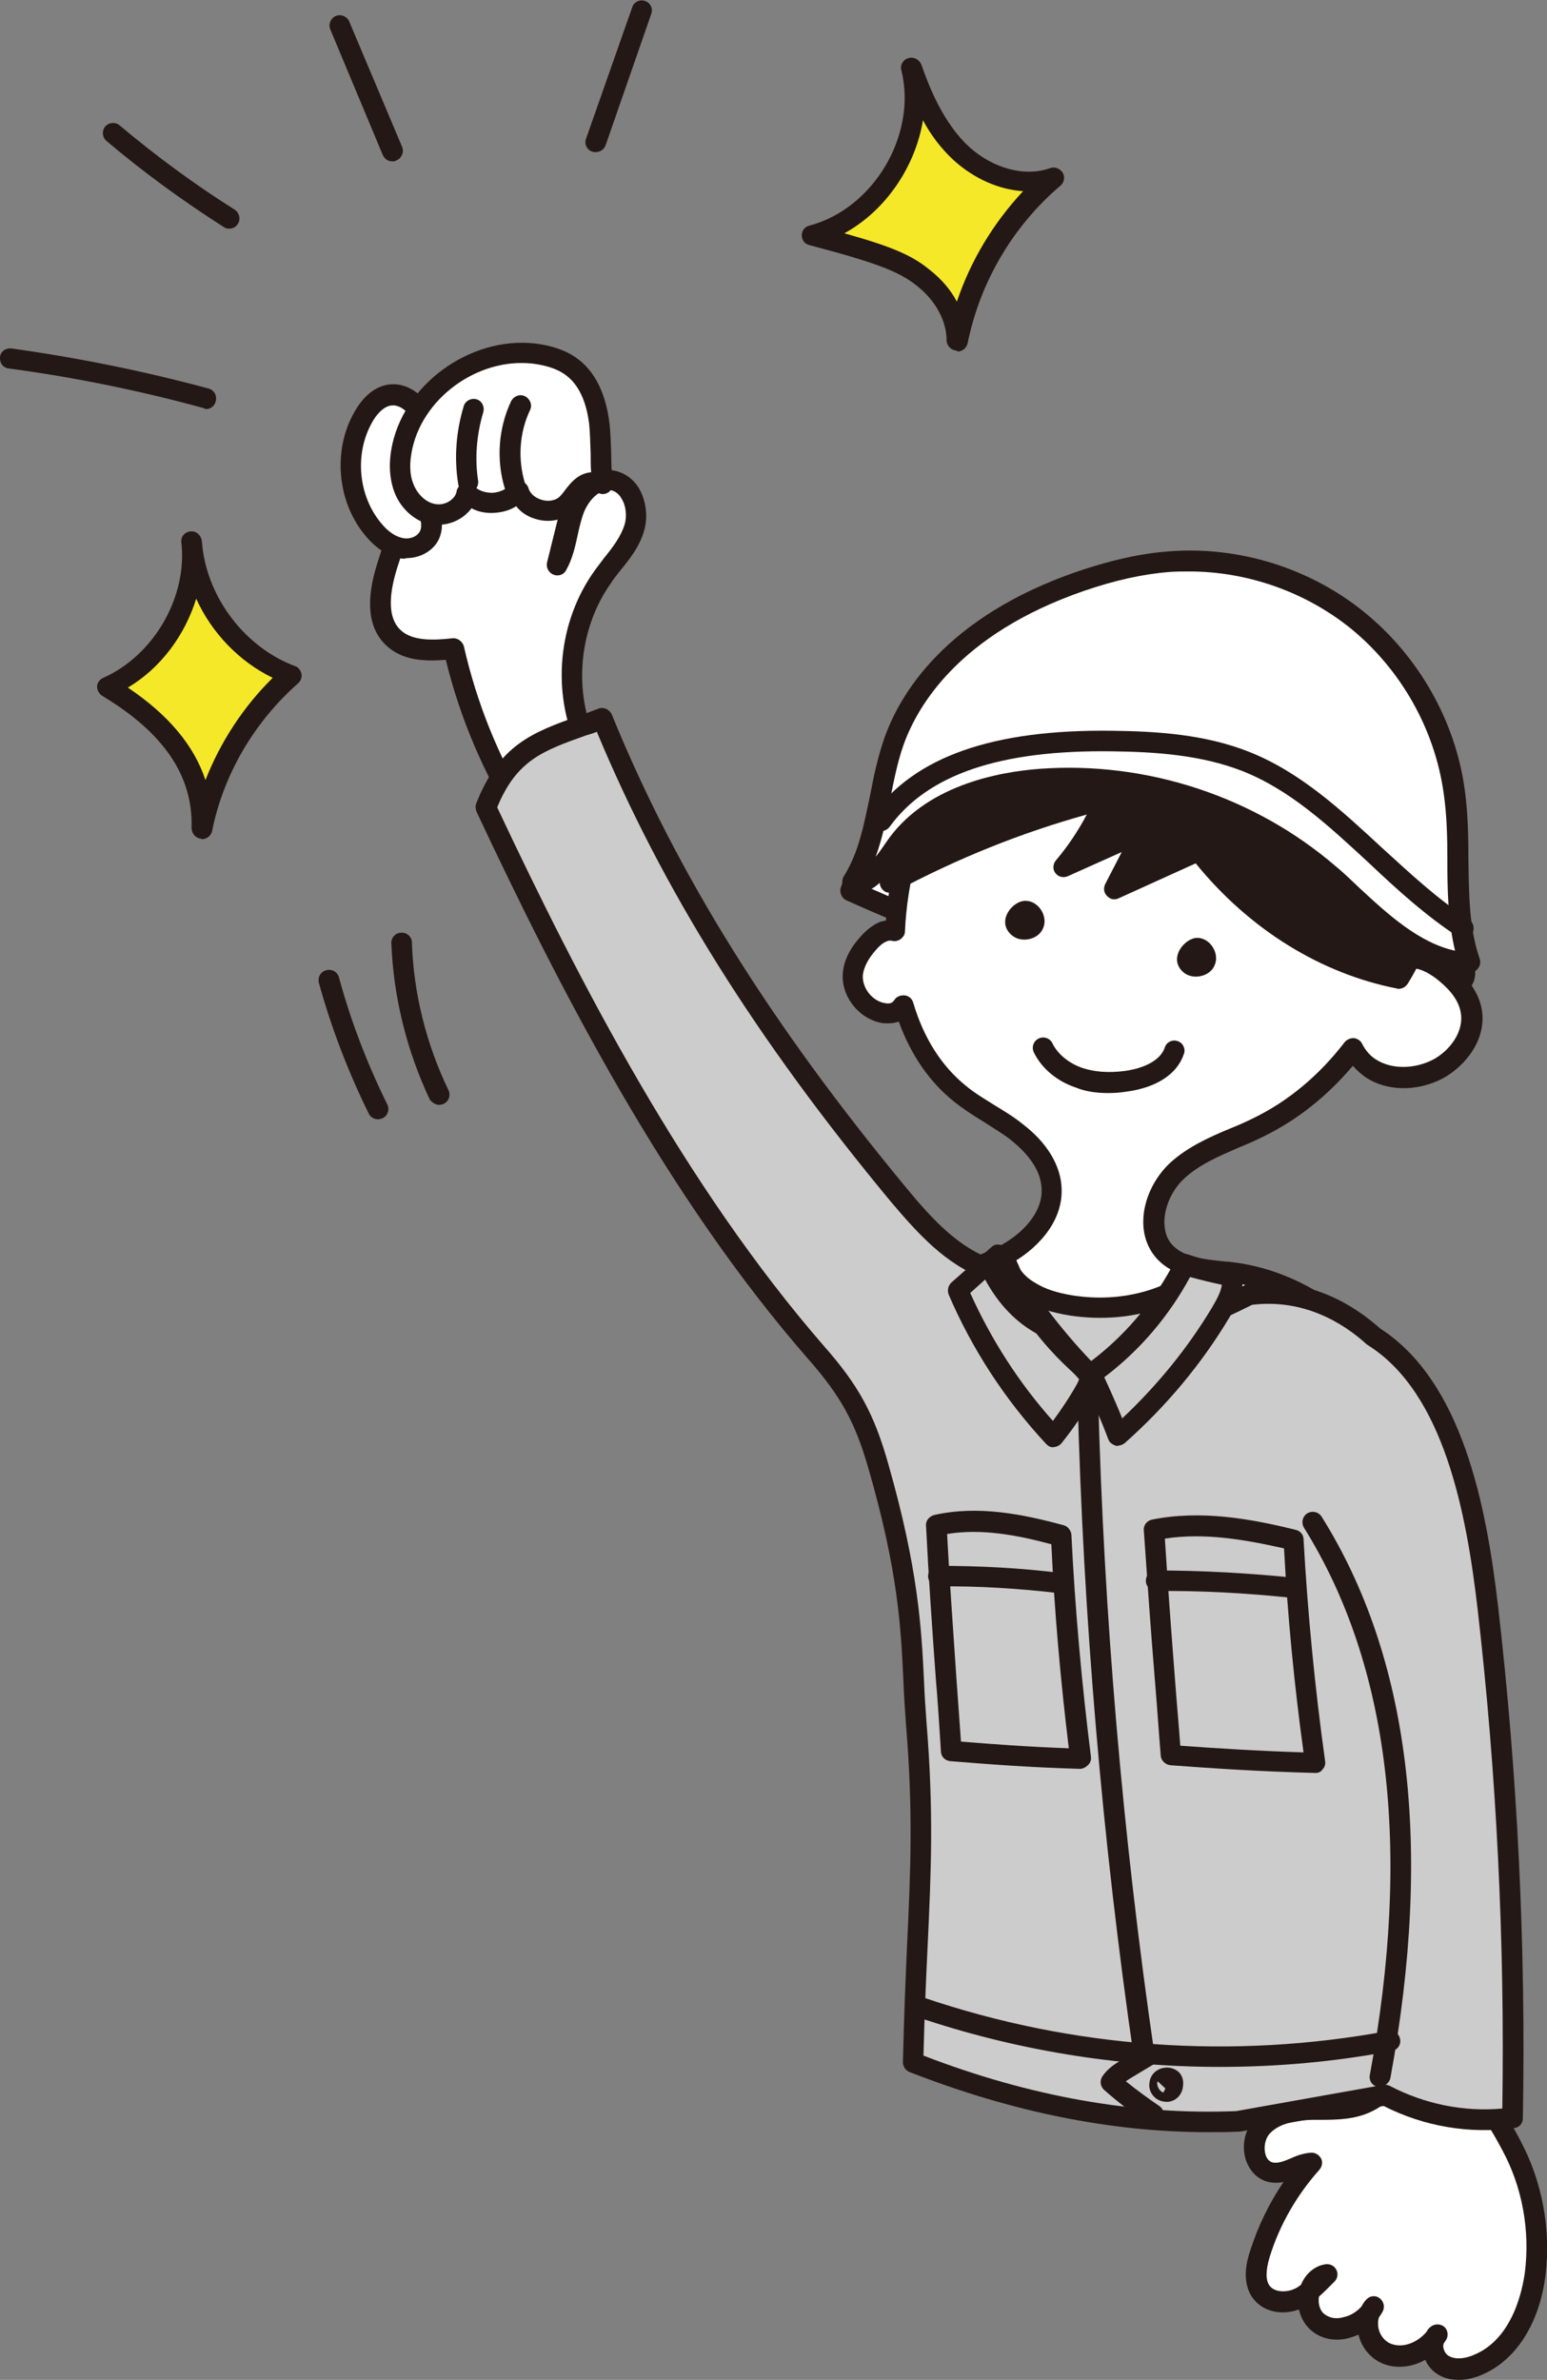<?xml version="1.0" encoding="utf-8"?>
<!-- Generator: Adobe Illustrator 25.3.1, SVG Export Plug-In . SVG Version: 6.00 Build 0)  -->
<svg version="1.1" id="レイヤー_1" xmlns="http://www.w3.org/2000/svg" xmlns:xlink="http://www.w3.org/1999/xlink" x="0px"
	 y="0px" viewBox="0 0 301.2 463.1" style="enable-background:new 0 0 301.2 463.1;" xml:space="preserve">
<rect x="0" y="0" width="301.2" height="463.1" fill="#808080" stroke="none"/>
<style type="text/css">
	.st0{fill:#FFFFFF;}
	.st1{fill:#231815;}
	.st2{fill:#CCCCCC;}
	.st3{fill:#F4E829;}
</style>
<g>
	<g>
		<path class="st0" d="M165.7,173.3c22.8,10.3,46.9,17.9,71.5,22.5c15.4,2.9,32.4,4.3,45.9-3.7c0.7-0.4,1.5-1,1.9-1.7
			c0.5-1,0.2-2.3-0.2-3.3c-6.2-17.1-24.8-26-42.1-31.8c-14-4.6-28.7-8.3-43.3-6.3C184.8,150.9,170.4,159.6,165.7,173.3z"/>
		<path class="st1" d="M236.8,197.8c-24.8-4.6-49-12.2-72-22.6c-0.9-0.4-1.4-1.5-1.1-2.5c4.6-13.3,18.4-23.4,35.4-25.7
			c15.5-2.1,31,2.1,44.2,6.4c15.3,5,36.4,14,43.3,33c0.5,1.4,1,3.2,0.2,4.9c-0.6,1.2-1.6,2-2.7,2.6c-5.2,3.1-12.6,6.2-25.6,6.2
			C252.5,200,245.4,199.3,236.8,197.8z M199.7,150.9c-14.7,2-26.8,10.3-31.5,21.4c22.2,9.9,45.5,17.1,69.3,21.6
			c14.6,2.7,31.2,4.4,44.5-3.5c0.3-0.2,1-0.6,1.1-0.9c0.1-0.3,0-0.9-0.3-1.8c-6.3-17.4-26.3-25.7-40.8-30.5
			c-10.4-3.4-22.4-6.8-34.4-6.8C205,150.4,202.3,150.5,199.7,150.9z"/>
	</g>
	<g>
		<path class="st0" d="M198.1,220.4c-3.5-2.7-7.6-4.7-11.1-7.4c-5.4-4.3-9.1-10.6-11.1-17.3c-1,1.4-2.2,1.8-3.8,1.6
			c-3.6-0.5-6.4-4.1-6.1-7.7c0.2-2.2,1.5-4.3,3-6c0.8-0.9,1.8-1.8,2.9-2.2c0.8-0.3,1.6-0.3,2.3-0.2c0.2-5.3,1.1-10.6,2.4-15.8
			c1.5-6,3.6-11.9,7-17.1c6.6-10.3,17.7-17.3,29.7-19.9c11.9-2.6,24.6-1,36,3.3c13.8,5.2,32.1,16,29.4,34.8
			c-1,6.8-2.8,13.7-5.4,20.1c0.5-0.1,1-0.2,1.5-0.2c2.2,0,4.2,1.1,6,2.4c2.6,2,5,4.6,5.6,7.8c0.8,4.6-2.4,9.1-6.5,11.3
			c-4.1,2.2-9.4,2.5-13.2-0.2c-1.3-0.9-2.4-2.2-3.2-3.8c-5,6.4-11.1,11.8-18.5,15.4c-5.4,2.6-11.4,4.4-15.8,8.4
			c-4.4,4.1-6.5,11.6-2.3,15.9c3.1,3.2,8.2,3.2,12.7,3.8c12,1.5,23.2,8.7,29.5,19.1c-31.5,2.5-63.1,2.6-94.6,0.1
			c-1-0.1-2.1-0.2-2.8-0.9c-0.5-0.6-0.7-1.5-0.7-2.3c-0.1-5.5,4.3-10.2,9.2-12.8c4.9-2.6,10.4-3.8,15.3-6.4
			c4.9-2.6,9.3-7.3,9.2-12.8C204.7,227,201.6,223.1,198.1,220.4z"/>
		<path class="st1" d="M174.4,268.7c-1-0.1-2.8-0.2-4.1-1.6c-0.8-0.9-1.2-2-1.2-3.6c-0.2-6.7,5.2-12,10.3-14.7
			c2.6-1.4,5.3-2.4,7.9-3.3c2.6-1,5.1-1.9,7.4-3.1c4-2.1,8.3-6.2,8.1-11c-0.1-4.4-3.8-7.8-5.9-9.5c0,0,0,0,0,0
			c-1.6-1.3-3.4-2.3-5.2-3.5c-2-1.2-4-2.5-5.9-4c-4.8-3.8-8.5-9.2-10.8-15.6c-0.9,0.3-1.9,0.4-3.1,0.3c-4.6-0.7-8.2-5.2-7.8-9.8
			c0.2-2.4,1.4-4.8,3.5-7.1c0.9-1,2.1-2.1,3.7-2.8c0.4-0.1,0.8-0.2,1.2-0.3c0.3-4.5,1.1-9.2,2.4-14.3c1.9-7.3,4.2-12.9,7.2-17.7
			c6.6-10.3,17.9-17.9,30.9-20.7c11.7-2.5,24.5-1.4,37.1,3.4c12.8,4.8,33.7,16,30.6,37c-0.9,6.1-2.4,12.1-4.4,17.8
			c1.8,0.3,3.8,1.2,5.8,2.7c3.6,2.7,5.8,5.8,6.4,9.1c1,5.9-3.2,11-7.5,13.4c-5.1,2.7-11.1,2.6-15.3-0.3c-0.8-0.6-1.6-1.3-2.3-2.1
			c-5.1,6-10.9,10.6-17.5,13.8c-1.6,0.8-3.2,1.5-4.7,2.1c-3.9,1.7-7.7,3.3-10.6,6c-2.3,2.1-3.8,5.3-3.9,8.3c0,1.4,0.2,3.3,1.7,4.8
			c2.2,2.2,5.7,2.6,9.4,3c0.7,0.1,1.4,0.1,2.1,0.2c12.6,1.5,24.4,9.2,31,20c0.4,0.6,0.4,1.3,0.1,1.9c-0.3,0.6-0.9,1-1.6,1.1
			c-15.9,1.3-31.9,1.9-47.9,1.9C205.7,270.6,190,270,174.4,268.7z M239.3,249.5c-0.7-0.1-1.3-0.1-2-0.2c-4.1-0.4-8.7-0.9-11.9-4.2
			c-1.9-2-2.9-4.7-2.8-7.7c0.1-4,2.1-8.2,5.2-11.1c3.4-3.1,7.6-5,11.7-6.7c1.5-0.6,3.1-1.3,4.5-2c6.8-3.3,12.8-8.3,17.8-14.8
			c0.4-0.5,1.1-0.8,1.8-0.8c0.7,0.1,1.3,0.5,1.6,1.1c0.6,1.2,1.5,2.3,2.6,3c3,2,7.5,2,11.2,0.1c3.2-1.7,6.1-5.4,5.4-9.2
			c-0.5-2.9-2.9-5.1-4.8-6.6c-1.9-1.4-3.4-2-4.8-2c-0.4,0-0.7,0-1.1,0.1c-0.7,0.2-1.5-0.1-2-0.7c-0.5-0.6-0.6-1.4-0.3-2
			c2.5-6.2,4.3-12.8,5.3-19.7c1.1-7.8-1-22.4-28.1-32.6c-11.9-4.5-23.9-5.6-34.9-3.2c-12,2.6-22.4,9.5-28.4,19
			c-2.8,4.4-5,9.7-6.7,16.5c-1.4,5.6-2.2,10.6-2.4,15.4c0,0.6-0.3,1.1-0.8,1.5s-1.1,0.5-1.6,0.4c-0.4-0.1-0.9-0.1-1.2,0.1
			c-0.8,0.3-1.6,1.1-2.1,1.7c-1.5,1.7-2.3,3.3-2.5,4.8c-0.2,2.5,1.8,5.1,4.3,5.5c1.1,0.2,1.5-0.1,1.9-0.7c0.4-0.6,1.2-0.9,2-0.8
			c0.8,0.1,1.4,0.7,1.6,1.4c2,6.8,5.5,12.4,10.4,16.3c1.7,1.4,3.6,2.5,5.5,3.7c1.8,1.1,3.8,2.3,5.5,3.7c4.7,3.6,7.4,8.1,7.5,12.6
			c0.2,6.7-5.2,12-10.3,14.7c-2.6,1.4-5.3,2.4-7.9,3.3c-2.6,1-5.1,1.9-7.4,3.1c-4,2.1-8.3,6.2-8.1,11c0,0.8,0.2,0.9,0.2,1
			c0.2,0.2,1.2,0.3,1.5,0.3c30.1,2.4,60.7,2.5,90.8,0.2C259.4,256.6,249.6,250.8,239.3,249.5z M198.1,220.4L198.1,220.4L198.1,220.4
			z"/>
	</g>
	<path class="st1" d="M196.9,181.9c1.8,1.7,5.3,1,6.2-1.3c1-2.3-0.9-5.3-3.4-5.3C197.2,175.2,193.9,179.2,196.9,181.9z"/>
	<path class="st1" d="M230.3,189.1c1.8,1.7,5.3,1,6.2-1.3c1-2.3-0.9-5.3-3.4-5.3C230.7,182.5,227.4,186.4,230.3,189.1z"/>
	<path class="st1" d="M215.8,212.7c1.2,0,2.4-0.1,3.7-0.3c5.7-0.8,9.7-3.4,11-7.3c0.4-1-0.2-2.2-1.2-2.5c-1-0.4-2.2,0.2-2.5,1.2
		c-1.2,3.5-6.3,4.4-7.8,4.6c-3.2,0.4-5.9,0.2-8.3-0.6c-2.6-0.9-4.8-2.7-5.8-4.8c-0.5-1-1.7-1.4-2.7-0.9c-1,0.5-1.4,1.7-0.9,2.7
		c1.5,3.1,4.5,5.6,8.1,6.8C211.3,212.4,213.5,212.7,215.8,212.7z"/>
	<g>
		<path class="st0" d="M114.4,145.1c-5-10.5-3.7-23.6,3-33c2.2-3.1,5-5.9,6.1-9.5c1.1-3.6-0.4-8.5-4.1-9.2c-3.6-0.7-6.6,2.7-7.8,6.2
			c-1.2,3.4-1.3,7.2-3.1,10.4c1.1-4.3,2.1-8.6,3.2-12.9c0.3-1.1,0.5-2.2,0-3.2c-0.5-1.1-1.8-1.6-2.9-1.9c-7.4-2.3-15.5-2.4-22.9-0.2
			c-1.2,0.3-2.4,0.8-3.3,1.6c-1.1,0.9-1.7,2.2-2.2,3.5c-1.8,4.3-3.5,8.7-4.8,13.2c-1.5,4.7-2.4,10.6,1.2,14.1
			c3,2.8,7.7,2.6,11.7,2.1c2.7,11.9,7.4,23.2,13.9,33.5c4.4-3,9.1-5.6,14-7.8C115.8,150.6,116.2,149,114.4,145.1z"/>
		<path class="st1" d="M101.9,161.7c-0.5-0.1-1-0.4-1.3-0.9c-6.3-10-11-20.9-13.8-32.4c-4.1,0.3-8.4,0.2-11.6-2.8
			c-3.5-3.3-4.1-8.6-1.7-16.1c1.4-4.5,3-9,4.9-13.3c0.7-1.6,1.4-3.1,2.7-4.3c1.2-1.1,2.7-1.6,4.1-2c7.8-2.3,16.3-2.2,24.1,0.2
			c0.9,0.3,3.1,1,4.1,3c0,0.1,0.1,0.1,0.1,0.2c1.7-1.4,3.9-2.2,6.2-1.7c1.9,0.4,3.6,1.6,4.7,3.4c1.4,2.4,1.8,5.6,1,8.3
			c-0.9,3.1-2.8,5.5-4.7,7.8c-0.6,0.8-1.2,1.5-1.7,2.3c-6.3,8.8-7.5,21.2-2.8,31c1.4,2.9,1.6,4.8,1.8,6c0.1,0.4,0.1,0.8,0.2,1
			c0.3,1-0.2,2-1.1,2.4c-4.7,2.2-9.4,4.7-13.7,7.6c-0.3,0.2-0.7,0.3-1.1,0.3C102.2,161.8,102,161.7,101.9,161.7z M112.6,146
			L112.6,146c-5.3-11.2-4-25,3.2-35c0.6-0.8,1.2-1.6,1.8-2.4c1.7-2.1,3.3-4.2,4-6.5c0.5-1.6,0.3-3.7-0.6-5.1c-0.5-0.9-1.2-1.4-2-1.6
			c-2.3-0.4-4.6,2.1-5.5,4.8c-0.4,1.2-0.7,2.4-1,3.8c-0.5,2.3-1,4.7-2.3,7c-0.5,0.9-1.6,1.2-2.5,0.8c-0.9-0.4-1.4-1.4-1.2-2.3
			l3.2-12.9c0.1-0.5,0.4-1.5,0.2-1.9c-0.1-0.3-0.7-0.6-1.7-0.9c-7-2.2-14.7-2.2-21.8-0.2c-1.1,0.3-2,0.7-2.6,1.2
			c-0.7,0.6-1.2,1.6-1.7,2.8c-1.8,4.2-3.4,8.6-4.8,13c-1.8,5.8-1.6,9.9,0.7,12c2.3,2.2,6.5,2,10.1,1.6c1-0.1,1.9,0.6,2.2,1.5
			c2.5,11,6.7,21.5,12.6,31.2c3.6-2.3,7.3-4.4,11.1-6.2C113.9,149.7,113.7,148.3,112.6,146z M114.3,145.1L114.3,145.1L114.3,145.1z"
			/>
	</g>
	<g>
		<path class="st0" d="M83.8,82.8c-1.8-2.9-4.3-6.3-7.7-5.9c-2.3,0.2-4.1,2.2-5.3,4.2c-3.9,6.8-3.1,16,1.9,22
			c1.4,1.7,3.2,3.2,5.4,3.6s4.7-0.5,5.6-2.5c1-2.2-0.2-4.6-0.9-6.9C81.9,94.3,81.8,91.1,83.8,82.8z"/>
		<path class="st1" d="M77.7,108.6c-2.3-0.5-4.5-1.9-6.5-4.3c-5.6-6.6-6.5-16.8-2.1-24.3c1.8-3.1,4.1-4.9,6.8-5.2
			c5.1-0.5,8.4,4.8,9.7,6.8c0.3,0.5,0.4,1,0.2,1.5c-1.9,7.9-1.8,10.8-1,13.4c0.1,0.4,0.2,0.7,0.3,1.1c0.7,2.1,1.5,4.7,0.4,7.2
			c-1,2.3-3.6,3.8-6.3,3.8C78.7,108.8,78.2,108.7,77.7,108.6z M76.2,78.9c-1.7,0.2-3.1,2.1-3.7,3.2c-3.5,6.1-2.8,14.3,1.7,19.7
			c1.4,1.7,2.8,2.6,4.2,2.9c1.4,0.3,2.9-0.3,3.4-1.4c0.5-1.1,0-2.7-0.6-4.3c-0.1-0.4-0.3-0.8-0.4-1.2c-1-3.2-1.1-6.5,0.7-14.7
			C79.6,80.1,77.9,78.7,76.2,78.9z"/>
	</g>
	<g>
		<path class="st0" d="M117.3,94.3c-0.5-4-0.2-8.1-0.7-12.1c-0.5-4-2-8.1-5.1-10.6c-1.9-1.5-4.2-2.2-6.5-2.6
			C93.4,67,81,75.3,78.3,86.8c-0.6,2.7-0.7,5.6,0.3,8.2c1,2.6,3.3,4.8,6,5.2c2.7,0.4,5.8-1.4,6.3-4.2c2.7,2.7,7.7,2.5,10.1-0.5
			c1.1,3.8,6.8,5.3,9.6,2.4C112.3,96.2,113.5,92.9,117.3,94.3z"/>
		<path class="st1" d="M84.4,102.2c-3.3-0.5-6.3-3-7.6-6.4c-1-2.7-1.2-5.8-0.4-9.4c2.8-12.5,16.4-21.5,28.9-19.4
			c3,0.5,5.5,1.5,7.4,3c4,3.1,5.4,8.2,5.9,11.9c0.3,2.1,0.3,4.3,0.4,6.3c0,2,0.1,3.9,0.3,5.7c0.1,0.7-0.2,1.4-0.7,1.8
			c-0.5,0.4-1.3,0.6-1.9,0.3c-1.5-0.5-2-0.1-3.5,1.8c-0.4,0.5-0.7,1-1.2,1.4c-1.8,1.8-4.6,2.6-7.3,1.9c-1.7-0.4-3.2-1.3-4.2-2.6
			c-1.2,0.8-2.7,1.2-4.3,1.3c-1.6,0.1-3.1-0.2-4.4-0.9c-1.4,1.9-3.8,3.2-6.3,3.2C85.1,102.3,84.7,102.2,84.4,102.2z M92.3,94.6
			c0.9,0.9,2.2,1.3,3.6,1.3c1.4-0.1,2.7-0.7,3.5-1.6c0.5-0.6,1.2-0.8,2-0.7c0.7,0.2,1.3,0.7,1.5,1.4c0.4,1.3,1.6,2,2.7,2.3
			c1.1,0.3,2.6,0.2,3.5-0.8c0.3-0.3,0.6-0.7,0.9-1.1c1-1.3,2.5-3.3,5.1-3.5c-0.1-1.2-0.1-2.4-0.1-3.6c-0.1-2.1-0.1-4-0.3-5.9
			c-0.4-3-1.4-7-4.4-9.3c-1.4-1.1-3.3-1.8-5.6-2.2c-10.6-1.8-22,5.8-24.4,16.3c-0.6,2.7-0.6,5.1,0.2,7c0.8,2.1,2.6,3.7,4.4,3.9
			c1.8,0.3,3.8-1,4-2.5c0.1-0.7,0.7-1.3,1.4-1.6c0.2-0.1,0.4-0.1,0.6-0.1C91.4,94,92,94.2,92.3,94.6z"/>
	</g>
	<g>
		<path class="st0" d="M92.2,79.7c-1.4,4.6-1.8,9.5-1,14.3"/>
		<path class="st1" d="M91.1,95.9c0.1,0,0.2,0,0.3,0c1.1-0.2,1.8-1.2,1.7-2.3c-0.7-4.4-0.3-9.1,1-13.4c0.3-1.1-0.3-2.2-1.3-2.5
			c-1.1-0.3-2.2,0.3-2.5,1.3c-1.5,4.9-1.9,10.1-1.1,15.1C89.3,95.2,90.2,95.9,91.1,95.9z"/>
	</g>
	<path class="st1" d="M100.3,96.6c0.2,0,0.4,0,0.6-0.1c1.1-0.3,1.6-1.4,1.3-2.5c-1.4-4.6-1.1-9.8,1-14.2c0.5-1,0-2.2-1-2.7
		c-1-0.5-2.2,0-2.7,1c-2.5,5.3-2.9,11.5-1.2,17C98.6,96.1,99.4,96.6,100.3,96.6z"/>
	<g>
		<path class="st0" d="M275.1,395c-1.6,5.5-3.7,11.7-8.9,14.2c-3.2,1.6-7,1.3-10.6,1.4s-7.5,0.7-9.9,3.4c-2.4,2.7-1.7,8,1.8,8.8
			c2.7,0.6,5.2-1.6,8-1.8c-4.6,5.1-8.1,11.2-10.2,17.8c-0.8,2.5-1.3,5.4,0.3,7.4c1.6,2.1,4.9,2.3,7.3,1.1c2.4-1.1,4.1-3.3,5.6-4.7
			c-4.1,0.6-5,7.2-1.6,9.6c3.4,2.4,8.6,0.5,10.6-3.2c-2.5,2.8-0.7,7.8,2.8,9.1c3.5,1.3,7.6-0.6,9.7-3.7c-1.6,1.6-0.8,4.6,1.2,5.8
			c1.9,1.2,4.5,0.9,6.6,0.1c6.9-2.7,10.4-10.5,11.3-17.8c1.1-8.5-0.6-17.3-4.6-24.9c-3.8-7.1-9.8-14.6-7.1-22.2
			C284.9,396.1,282.4,396.1,275.1,395z"/>
		<path class="st1" d="M279.9,462c-1-0.6-1.9-1.6-2.4-2.8c-2.5,1.4-5.5,1.8-8.1,0.8c-2.4-0.9-4.3-3.1-4.9-5.7
			c-0.7,0.3-1.3,0.5-2,0.7c-2.5,0.6-4.9,0.2-6.8-1.2c-1.4-1-2.4-2.6-2.8-4.4c-3,1.1-6.7,0.7-8.9-2.1c-2.5-3.3-1.1-7.8-0.6-9.3
			c1.5-4.7,3.7-9.3,6.5-13.4c-0.9,0.2-1.9,0.2-2.9,0c-2.1-0.5-3.6-2-4.4-4.2c-0.9-2.7-0.3-5.8,1.5-7.9c3.1-3.5,7.9-4,11.4-4.1
			c0.6,0,1.1,0,1.7,0c3,0,5.8-0.1,8.1-1.2c4.4-2.1,6.3-7.6,7.9-12.9c0.3-1,1.2-1.6,2.2-1.4c7.3,1.2,9.4,1.1,11.3,0.6
			c0.7-0.2,1.5,0,2,0.6c0.5,0.5,0.7,1.3,0.4,2c-1.9,5.3,1.3,10.7,4.7,16.5c0.8,1.3,1.6,2.7,2.3,4.1c4.2,7.9,5.9,17.2,4.8,26.1
			c-1.2,9.5-5.9,16.7-12.6,19.4c-1.4,0.6-2.9,0.9-4.2,0.9C282.5,463.1,281.1,462.8,279.9,462z M276.5,397.2
			c-1.7,5.5-4.1,11.2-9.5,13.7c-3.1,1.5-6.5,1.6-9.8,1.6c-0.6,0-1.1,0-1.6,0c-4.2,0.1-6.9,1-8.5,2.8c-0.8,1-1.1,2.6-0.7,4
			c0.2,0.6,0.6,1.3,1.4,1.5c1,0.2,2.1-0.2,3.5-0.8c1.1-0.5,2.4-1,3.9-1.1c0.8-0.1,1.6,0.4,2,1.1c0.4,0.7,0.2,1.6-0.3,2.2
			c-4.4,4.9-7.8,10.8-9.7,17c-0.8,2.7-0.8,4.5,0,5.6c1,1.3,3.3,1.3,4.8,0.6c0.5-0.2,0.9-0.5,1.3-0.8c0.9-2.2,2.7-3.7,4.8-4
			c0.9-0.1,1.7,0.3,2.1,1.1c0.4,0.8,0.2,1.7-0.4,2.3c-0.3,0.3-0.6,0.6-0.9,0.9c-0.6,0.6-1.3,1.3-2.1,2c-0.2,1.2,0.1,2.8,1.2,3.5
			c1,0.7,2.2,0.9,3.6,0.5c1.4-0.3,2.6-1.1,3.5-2.1c0.2-0.4,0.5-0.9,0.9-1.3c0.7-0.8,1.8-0.9,2.6-0.3c0.8,0.6,1.1,1.7,0.6,2.6
			c-0.2,0.4-0.4,0.7-0.7,1.1c-0.3,0.8-0.2,1.8-0.1,2.2c0.3,1.4,1.3,2.6,2.5,3c2.4,0.9,5.2-0.4,6.8-2.3c0.2-0.3,0.4-0.7,0.7-0.9
			c0.7-0.7,1.9-0.8,2.7-0.2c0.8,0.6,1,1.8,0.4,2.7c-0.1,0.2-0.3,0.4-0.4,0.6c-0.1,0.2-0.1,0.5-0.1,0.7c0.1,0.7,0.5,1.4,1,1.7
			c1.6,1,3.9,0.3,4.8-0.1c7.9-3.1,9.7-13.2,10.1-16.2c1-8.1-0.5-16.5-4.4-23.7c-0.7-1.3-1.4-2.6-2.2-3.9c-3-5.1-6.3-10.9-5.7-16.8
			C282.7,398,280.2,397.8,276.5,397.2z"/>
	</g>
	<g>
		<path class="st2" d="M193,247c-7.5-2.4-13-8.5-18-14.6c-23.7-28.6-43.6-58.3-57.7-92.7c-11,4.2-17.9,5.2-22.7,17.4
			c17.3,36.7,37.6,75.4,64.3,106c6.5,7.4,9.4,12.6,12.1,22.1c7.4,25.8,6.3,36.8,7.4,50.2c2,24.6,0,38.2-0.6,65.9
			c20,7.9,41.3,12.4,63.1,11.4c9.6-1.7,19.1-3.4,28.7-5.1c7.5,4,16.4,5.6,24.8,4.4c0.6-33.1-1-66.2-4.8-99.1
			c-2.4-20.4-7.1-43.2-22.2-52.9c-6.4-5.8-14.8-9.4-24.3-8.2c-8.1,4.1-16.6,7.6-25.6,8.4C208.6,261,199,258.8,193,247z"/>
		<path class="st1" d="M177.1,403.2c-0.8-0.3-1.3-1.1-1.3-1.9c0.2-8.7,0.5-16.1,0.8-22.6c0.7-14.7,1.2-26.3-0.2-43.1
			c-0.2-2.9-0.4-5.5-0.5-8.4c-0.5-10.5-1-21.3-6.8-41.4c-2.6-9-5.3-14-11.7-21.3c-27.7-31.7-48.2-71.6-64.6-106.5
			c-0.2-0.5-0.3-1.1-0.1-1.6c4.5-11.5,11-13.9,20-17.1c1.2-0.4,2.5-0.9,3.8-1.4c1-0.4,2.1,0.1,2.6,1.1
			c12.6,30.9,30.9,60.2,57.4,92.2c4.8,5.8,10.1,11.7,17.1,14c0.5,0.2,0.9,0.5,1.2,1c4.6,9.1,12,13,22.6,12.1
			c9.3-0.8,18.2-4.8,24.9-8.2c0.2-0.1,0.4-0.2,0.6-0.2c11.7-1.5,20.4,3.8,25.8,8.6c16,10.3,20.7,34.4,23,54.3
			c3.8,32.9,5.4,66.3,4.8,99.4c0,1-0.7,1.8-1.7,1.9c-8.6,1.2-17.6-0.3-25.4-4.3l-28,5c-0.1,0-0.2,0-0.3,0c-2,0.1-3.9,0.1-5.9,0.1
			C216.2,414.9,196.8,410.9,177.1,403.2z M269.3,405.7c0.4-0.1,0.9,0,1.3,0.2c6.7,3.5,14.4,5.1,21.9,4.4c0.5-32.3-1.1-65-4.8-97.1
			c-2.2-19-6.6-42.1-21.3-51.4c-0.1-0.1-0.2-0.1-0.3-0.2c-4.6-4.2-12.3-8.9-22.3-7.7c-7,3.5-16.1,7.6-26,8.5
			c-11.9,1-20.7-3.5-26.1-13.6c-7.6-2.7-13.1-8.9-18.2-14.9c-26.3-31.7-44.5-60.8-57.3-91.5c-0.7,0.3-1.4,0.5-2.1,0.7
			c-8.4,3-13.5,4.8-17.3,14c16.2,34.4,36.5,73.6,63.6,104.8c6.8,7.7,9.8,13.3,12.5,22.8c5.9,20.6,6.5,32.1,7,42.3
			c0.1,2.8,0.3,5.5,0.5,8.3c1.4,17,0.9,28.8,0.2,43.6c-0.3,6.2-0.6,13.1-0.8,21.1c20.7,8,41.2,11.6,60.9,10.8L269.3,405.7z"/>
	</g>
	<path class="st1" d="M268.7,406c0.9,0,1.8-0.7,2-1.6c8.3-45.1,3.8-81.9-13.4-109.3c-0.6-0.9-1.8-1.2-2.8-0.6
		c-0.9,0.6-1.2,1.8-0.6,2.8c16.6,26.6,21,62.4,12.8,106.5c-0.2,1.1,0.5,2.1,1.6,2.3C268.5,406,268.6,406,268.7,406z"/>
	<path class="st1" d="M76.4,31.4c0.3,0,0.5,0,0.8-0.2c1-0.4,1.5-1.6,1.1-2.6L68,4.2c-0.4-1-1.6-1.5-2.6-1.1c-1,0.4-1.5,1.6-1.1,2.6
		l10.2,24.4C74.9,31,75.6,31.4,76.4,31.4z"/>
	<path class="st1" d="M116,29.6c0.8,0,1.6-0.5,1.9-1.3l8.9-25.6c0.4-1-0.2-2.2-1.2-2.5c-1-0.4-2.2,0.2-2.5,1.2L114.1,27
		c-0.4,1,0.2,2.2,1.2,2.5C115.6,29.6,115.8,29.6,116,29.6z"/>
	<path class="st1" d="M44.6,44.5c0.7,0,1.3-0.3,1.7-0.9c0.6-0.9,0.3-2.2-0.6-2.8c-7.8-4.9-15.4-10.5-22.4-16.4
		c-0.8-0.7-2.1-0.6-2.8,0.2c-0.7,0.8-0.6,2.1,0.2,2.8c7.2,6.1,14.9,11.7,22.9,16.8C43.9,44.4,44.2,44.5,44.6,44.5z"/>
	<path class="st1" d="M40.1,79.6c0.9,0,1.7-0.6,1.9-1.5c0.3-1.1-0.3-2.2-1.4-2.5c-12.6-3.4-25.5-6-38.4-7.8
		c-1.1-0.1-2.1,0.6-2.2,1.7c-0.1,1.1,0.6,2.1,1.7,2.2c12.7,1.7,25.5,4.3,37.9,7.7C39.8,79.5,40,79.6,40.1,79.6z"/>
	<g>
		<path class="st3" d="M158.1,45.7c13.6-3.6,22.7-19.1,19.3-32.7c2.1,6.2,5,12.3,9.7,16.7c4.8,4.4,11.8,6.8,18,4.6
			c-9.6,8.1-16.3,19.5-18.7,31.8c0.1-4.8-2.8-9.2-6.6-12.2C176,51,171.5,49.2,158.1,45.7z"/>
		<path class="st1" d="M186.1,68.2c-1-0.1-1.8-1-1.8-2c0-3.7-2.1-7.7-5.8-10.6c-3.5-2.8-8-4.5-20.9-7.9c-0.9-0.2-1.5-1-1.5-1.9
			s0.6-1.7,1.5-1.9c12.5-3.3,21-17.7,17.9-30.2c-0.3-1,0.3-2.1,1.4-2.4c1-0.3,2.1,0.3,2.5,1.3c1.6,4.6,4.3,11.3,9.2,15.9
			c4.7,4.3,11,6,15.9,4.2c0.9-0.3,1.9,0.1,2.4,0.9c0.5,0.8,0.3,1.9-0.4,2.5c-9.3,7.9-15.7,18.8-18.1,30.7c-0.2,0.9-1,1.6-2,1.6
			C186.3,68.2,186.2,68.2,186.1,68.2z M185.7,31.2c-2.5-2.3-4.5-5-6-7.8c-1.5,9.1-7.3,17.6-15.3,22c9.3,2.6,13.2,4.3,16.6,7.1
			c2.3,1.8,4.1,3.9,5.3,6.2c2.7-8,7.1-15.3,12.9-21.5C194.5,36.9,189.7,34.8,185.7,31.2z"/>
	</g>
	<g>
		<path class="st3" d="M20.9,133.7c10.7-4.7,17.7-16.8,16.4-28.4c0.8,11.4,8.7,22.1,19.4,26.1c-8.8,7.7-15,18.4-17.4,29.8
			C39.6,151.7,35.2,142.3,20.9,133.7z"/>
		<path class="st1" d="M39.1,163.2c-1-0.1-1.8-1-1.8-2.1c0.3-10.1-5.4-18.5-17.4-25.7c-0.6-0.4-1-1.1-1-1.8s0.5-1.4,1.2-1.7
			c9.5-4.2,16-15,15.3-25.3c0-0.4-0.1-0.8-0.1-1.1c-0.1-1.1,0.7-2,1.8-2.1c1.1-0.1,2,0.7,2.2,1.8c0,0.4,0.1,0.8,0.1,1.1
			c1.1,10.2,8.4,19.7,18,23.3c0.7,0.2,1.1,0.8,1.3,1.5c0.1,0.7-0.1,1.4-0.7,1.9c-8.5,7.5-14.5,17.7-16.7,28.7c-0.2,0.9-1,1.6-2,1.6
			C39.2,163.2,39.1,163.2,39.1,163.2z M38.2,116.5c-2.2,7.1-6.9,13.5-13.3,17.3c7.9,5.3,12.9,11.3,15.1,18
			c2.9-7.4,7.4-14.3,13.1-19.9C46.5,128.7,41.2,123.1,38.2,116.5z"/>
	</g>
	<path class="st1" d="M73.6,217.8c0.3,0,0.6-0.1,0.9-0.2c1-0.5,1.4-1.7,0.9-2.7c-3.9-7.9-7.1-16.2-9.4-24.7
		c-0.3-1.1-1.4-1.7-2.5-1.4c-1.1,0.3-1.7,1.4-1.4,2.5c2.4,8.7,5.7,17.3,9.7,25.4C72.1,217.4,72.9,217.8,73.6,217.8z"/>
	<path class="st1" d="M85.5,215c0.3,0,0.6-0.1,0.9-0.2c1-0.5,1.4-1.7,0.9-2.7c-4.3-8.9-6.8-18.9-7.1-28.7c0-1.1-1-2-2.1-1.9
		c-1.1,0-2,1-1.9,2.1c0.4,10.4,3,20.9,7.5,30.4C84.1,214.5,84.8,215,85.5,215z"/>
	<g>
		<path class="st1" d="M272.6,190.5c-14.9-2.8-28.9-11.8-39.1-24.9c-5.5,2.5-10.9,4.9-16.4,7.4c2-3.8,3.9-7.5,5.9-11.3
			c-5.2,2.4-10.5,4.7-15.7,7.1c3.3-3.9,6.1-8.4,8.3-13.2c-14.1,3.5-28,8.8-42,16.3c-0.3-21.5,12.5-41.6,29.2-50.1
			c16.7-8.5,36.3-6.3,52.8,2.7c6.5,3.5,12.7,8.2,17,15c4.4,6.9,6.4,15.7,6.7,24.4C279.4,172.6,278.1,181.4,272.6,190.5z"/>
		<path class="st1" d="M272.2,192.4c-15-2.9-28.9-11.5-39.4-24.4l-15,6.8c-0.8,0.4-1.7,0.2-2.3-0.5c-0.6-0.6-0.7-1.5-0.3-2.3
			l3.2-6.2l-10.5,4.7c-0.9,0.4-1.9,0.1-2.4-0.6c-0.6-0.7-0.5-1.8,0.1-2.5c2.3-2.7,4.3-5.7,6-8.9c-12.9,3.6-25.1,8.5-37.3,15
			c-0.6,0.3-1.4,0.3-2,0c-0.6-0.4-1-1-1-1.7c-0.3-21.4,12.1-42.7,30.2-51.9c16.3-8.3,36.3-7.3,54.7,2.7c8,4.4,13.8,9.5,17.7,15.6
			c4.2,6.7,6.6,15.5,7,25.4c0.4,10.7-1.7,19.6-6.8,27.8c-0.4,0.6-1,1-1.7,1C272.4,192.5,272.3,192.5,272.2,192.4z M203.5,123.6
			c-15.9,8.1-27.1,26.2-28,44.9c12.8-6.6,25.7-11.5,39.5-14.9c0.7-0.2,1.5,0.1,2,0.7s0.6,1.4,0.3,2.1c-1.2,2.6-2.6,5.1-4.1,7.5
			l8.9-4c0.8-0.3,1.7-0.2,2.3,0.5c0.6,0.6,0.7,1.5,0.3,2.3l-3.2,6.1l11.1-5c0.8-0.4,1.8-0.1,2.4,0.6c9.7,12.4,22.6,20.9,36.6,23.9
			c4.1-7.2,5.9-15,5.5-24.4c-0.4-9.2-2.6-17.3-6.4-23.4c-3.5-5.6-8.8-10.2-16.2-14.3c-9.5-5.2-19.4-7.8-29-7.8
			C217.8,118.4,210.3,120.1,203.5,123.6z"/>
	</g>
	<g>
		<path class="st0" d="M174,165.2c6.1-9.1,17.7-12.8,28.6-13.6c20.2-1.4,40.8,5.4,56.2,18.6c8.3,7.2,16.3,16.6,27.3,17.2
			c-3.5-10.6-1.5-22.2-3-33.2c-1.8-13-8.7-25.2-18.9-33.4c-10.2-8.2-23.6-12.4-36.7-11.4c-5.9,0.5-11.6,1.9-17.2,3.8
			c-15.6,5.4-30.8,15.6-36.4,31.2c-3.2,9-3,19.2-8,27.3C168.1,172.5,170.3,170.8,174,165.2z"/>
		<path class="st1" d="M286,189.3c-9.7-0.5-17-7.1-24-13.6c-1.5-1.4-3-2.8-4.5-4.1c-15-12.9-35-19.5-54.7-18.1
			c-7.3,0.5-20.5,2.9-27,12.7c-2.9,4.3-6.3,8.8-10.5,7.2c-0.6-0.2-1-0.7-1.2-1.2c-0.2-0.6-0.1-1.2,0.2-1.7c2.9-4.6,3.9-10,5.1-15.7
			c0.7-3.7,1.5-7.5,2.8-11.2c2.9-8.3,11.7-23.5,37.6-32.4c6.5-2.2,12.3-3.5,17.7-3.9c13.6-1.1,27.5,3.2,38.1,11.8
			c10.6,8.6,17.8,21.2,19.6,34.7c0.6,4.4,0.7,9,0.7,13.3c0.1,6.9,0.1,13.4,2.2,19.5c0.2,0.6,0.1,1.3-0.3,1.8
			C287.3,189.1,286.7,189.3,286,189.3C286,189.3,286,189.3,286,189.3z M227.7,111.3c-5.1,0.4-10.6,1.6-16.7,3.7
			c-24.3,8.4-32.4,22.4-35.1,30c-1.2,3.4-1.9,7.1-2.6,10.6c-0.7,3.7-1.5,7.5-2.8,11.1c0.6-0.7,1.2-1.6,1.9-2.6l0,0
			c7.5-11.3,22.1-13.9,30.1-14.5c20.8-1.5,41.8,5.4,57.6,19c1.6,1.3,3.1,2.8,4.6,4.2c5.7,5.3,11.7,10.7,18.6,12.2
			c-1.4-5.8-1.5-11.9-1.5-17.7c0-4.3-0.1-8.7-0.7-12.8c-1.7-12.5-8.3-24.2-18.1-32.2c-8.8-7.1-20.1-11.1-31.5-11.1
			C230.3,111.2,229,111.2,227.7,111.3z"/>
	</g>
	<path class="st1" d="M284.9,182.6c0.7,0,1.3-0.3,1.7-0.9c0.6-0.9,0.3-2.2-0.6-2.8c-6.1-3.9-11.5-9-16.9-13.9
		c-7.8-7.2-15.8-14.7-25.9-18.7c-8.6-3.4-17.9-4-26.7-4.1c-23.1-0.3-38.4,5-46.6,16.4c-0.6,0.9-0.4,2.1,0.5,2.8
		c0.9,0.6,2.1,0.4,2.8-0.5c7.4-10.2,21.5-15,43.3-14.7c8.4,0.1,17.3,0.7,25.3,3.8c9.4,3.7,16.8,10.6,24.7,17.9
		c5.4,5.1,11.1,10.3,17.4,14.4C284.1,182.5,284.5,182.6,284.9,182.6z"/>
	<g>
		<path class="st2" d="M195.5,244.4c0.5,2.9,2.5,5.3,5,6.9c2.5,1.6,5.4,2.3,8.3,2.8c9,1.3,18.9-0.7,25.8-6.8c-6,8-13.1,15.1-21,21.1
			C205.7,262.2,199.3,254.4,195.5,244.4z"/>
		<path class="st1" d="M212.2,269.9c-7.6-6.1-13.1-12.9-16.9-20.8c-0.9-1.3-1.5-2.8-1.8-4.3c-0.2-1,0.4-2,1.4-2.3
			c1-0.3,2,0.2,2.4,1.2c0.4,1.2,0.9,2.3,1.4,3.4c0.7,1,1.6,1.8,2.8,2.5c1.9,1.2,4.3,2,7.5,2.5c9.2,1.4,18.2-1,24.1-6.3
			c0.8-0.7,1.9-0.7,2.7,0c0.8,0.7,0.9,1.9,0.2,2.7c-6.1,8.1-13.3,15.4-21.4,21.5c-0.4,0.3-0.8,0.4-1.2,0.4
			C213,270.3,212.6,270.2,212.2,269.9z M208.4,256c-1.9-0.3-3.6-0.7-5.1-1.2c2.8,3.9,6.2,7.6,10.2,11c4.4-3.4,8.4-7.2,12.2-11.2
			C220.4,256.4,214.4,256.9,208.4,256z"/>
	</g>
	<path class="st1" d="M203.7,281c-8-8.6-14.4-18.4-19-29.1c-0.3-0.8-0.1-1.7,0.5-2.3l7.8-6.9c0.4-0.4,1-0.6,1.6-0.5
		c0.6,0.1,1.1,0.4,1.4,0.9c5.2,8.5,10.4,15.4,16.5,21.8c0.5,0.6,1.3,1.4,1.6,2.6c0.3,1.6-0.4,3-0.9,3.7c-1.9,3.4-4.1,6.6-6.5,9.6
		c-0.4,0.5-0.9,0.7-1.5,0.8c0,0,0,0-0.1,0C204.6,281.7,204.1,281.4,203.7,281z M188.9,251.6c4.1,9.1,9.5,17.5,16.1,24.9
		c1.7-2.3,3.3-4.7,4.7-7.2c0.3-0.6,0.4-0.9,0.4-0.9c-0.1-0.1-0.4-0.5-0.6-0.7c-5.7-6-10.9-12.7-15.7-20.5L188.9,251.6z"/>
	<g>
		<path class="st2" d="M230.7,246.1c-4.3,8.4-10.6,15.8-18.2,21.3c1.9,3.9,3.6,7.9,5.2,12c7.8-6.9,14.6-15.1,20-24
			c1.3-2.2,2.6-4.7,2.3-7.2C236.6,247.8,233.4,247,230.7,246.1z"/>
		<path class="st1" d="M217.2,281.3c-0.6-0.2-1.2-0.6-1.4-1.2c-1.5-4-3.3-8-5.1-11.9c-0.4-0.9-0.2-1.9,0.6-2.5
			c7.4-5.3,13.5-12.5,17.6-20.6c0.4-0.9,1.5-1.3,2.4-1c3.2,1.1,6.2,1.7,8.8,2c0.9,0.1,1.7,0.8,1.8,1.7c0.4,3.1-0.9,5.9-2.5,8.5
			c-5.5,9.2-12.4,17.4-20.4,24.5c-0.4,0.3-0.8,0.5-1.3,0.5C217.5,281.4,217.4,281.4,217.2,281.3z M231.7,248.5
			c-4.1,7.6-9.8,14.3-16.7,19.5c1.2,2.6,2.4,5.3,3.5,8c6.8-6.4,12.7-13.6,17.5-21.6c0.8-1.4,1.7-2.9,1.9-4.4
			C236,249.6,233.9,249.1,231.7,248.5z"/>
	</g>
	<path class="st1" d="M237.5,402.2c11.2,0,22.4-1,33.5-3.1c1.1-0.2,1.8-1.2,1.6-2.3s-1.2-1.8-2.3-1.6c-30.2,5.6-61.4,3.4-90.5-6.5
		c-1-0.3-2.2,0.2-2.5,1.3s0.2,2.2,1.3,2.5C197.5,398.9,217.5,402.2,237.5,402.2z"/>
	<path class="st1" d="M224.6,413.5c0.7,0,1.3-0.3,1.7-0.9c0.6-0.9,0.3-2.2-0.6-2.8c-2.2-1.5-4.4-3.1-6.5-4.8
		c0.4-0.3,0.9-0.6,1.4-0.9l4.5-2.7c0.9-0.6,1.3-1.8,0.7-2.7c-0.6-0.9-1.8-1.3-2.7-0.7l-4.5,2.7c-1.3,0.8-2.9,1.7-4,3.4
		c-0.5,0.8-0.4,1.9,0.4,2.6c2.7,2.4,5.6,4.6,8.6,6.5C223.8,413.4,224.2,413.5,224.6,413.5z"/>
	<path class="st1" d="M222.8,402.2c0.1,0,0.2,0,0.3,0c1.1-0.2,1.8-1.2,1.7-2.3c-6.2-42.4-9.9-85.6-11-128.4c0-1.1-0.9-2-2.1-1.9
		c-1.1,0-2,0.9-1.9,2.1c1.1,43,4.8,86.4,11,128.9C221,401.5,221.8,402.2,222.8,402.2z"/>
	<path class="st1" d="M256.1,345c-11.4-0.3-19.9-0.9-28.2-1.5c-1-0.1-1.8-0.9-1.9-1.8c-0.4-4.8-0.7-9.5-1.1-14.2
		c-0.8-9.6-1.5-19.6-2.2-29.7c-0.1-1,0.6-1.9,1.6-2.1c9.5-1.9,19.1-0.2,28,2c0.9,0.2,1.5,1,1.5,1.8c0.8,14.4,2.2,28.9,4.2,43.2
		c0.1,0.6-0.1,1.2-0.5,1.6C257.2,344.8,256.7,345,256.1,345C256.1,345,256.1,345,256.1,345z M226.8,299.4c0.6,9.5,1.3,18.8,2,27.8
		c0.3,4.1,0.7,8.3,1,12.5c7.1,0.5,14.6,1,24,1.3c-1.8-13.1-3.1-26.4-3.8-39.7C242.4,299.6,234.5,298.2,226.8,299.4z"/>
	<path class="st1" d="M251.6,311c1,0,1.9-0.8,2-1.8c0.1-1.1-0.7-2.1-1.8-2.2c-8.8-0.9-17.8-1.4-26.7-1.4c-1.1,0-2,0.9-2,2
		c0,1.1,0.9,2,2,2c0,0,0,0,0,0c8.7-0.1,17.6,0.4,26.2,1.3C251.5,311,251.6,311,251.6,311z"/>
	<path class="st1" d="M210.2,344.2c-10.1-0.3-17.8-0.9-25.2-1.5c-1-0.1-1.8-0.9-1.8-1.9c-0.3-4.8-0.6-9.5-1-14.2
		c-0.7-9.6-1.4-19.6-1.9-29.7c-0.1-1,0.6-1.8,1.6-2.1c8.5-1.9,17.1-0.2,25.2,2c0.8,0.2,1.4,1,1.5,1.8c0.7,14.4,2,28.9,3.8,43.2
		c0.1,0.6-0.1,1.2-0.5,1.6C211.4,343.9,210.9,344.2,210.2,344.2C210.3,344.2,210.3,344.2,210.2,344.2z M184.4,298.5
		c0.5,9.5,1.2,18.8,1.8,27.9c0.3,4.1,0.6,8.3,0.9,12.5c6.2,0.5,12.8,1,21,1.3c-1.6-13.1-2.8-26.5-3.4-39.7
		C198,298.7,191.1,297.4,184.4,298.5z"/>
	<path class="st1" d="M206.3,310.1c1,0,1.9-0.7,2-1.8c0.1-1.1-0.7-2.1-1.7-2.2c-7.9-1-15.9-1.4-23.9-1.4c-1.1,0-2,0.9-2,2
		c0,1.1,0.9,2,2,2c0,0,0,0,0,0c7.8-0.1,15.6,0.4,23.4,1.3C206.1,310.1,206.2,310.1,206.3,310.1z"/>
	<path class="st1" d="M224.9,408.2c-0.8-0.7-1.3-1.8-1.1-2.9c0.1-1.3,1-2.4,2.3-2.8c1.2-0.4,2.5-0.1,3.4,0.7c0.8,0.8,1,1.9,0.8,2.9
		c0,0,0,0.1,0,0.1c-0.2,1.3-1.1,2.4-2.4,2.7c-0.2,0.1-0.5,0.1-0.7,0.1C226.3,409,225.5,408.7,224.9,408.2z M225.4,405
		c0,0.1-0.1,0.2-0.1,0.3c0,0.5,0.2,1.1,0.6,1.5c0.2,0.2,0.4,0.3,0.6,0.4l0.4-0.8L225.4,405z"/>
</g>
</svg>
